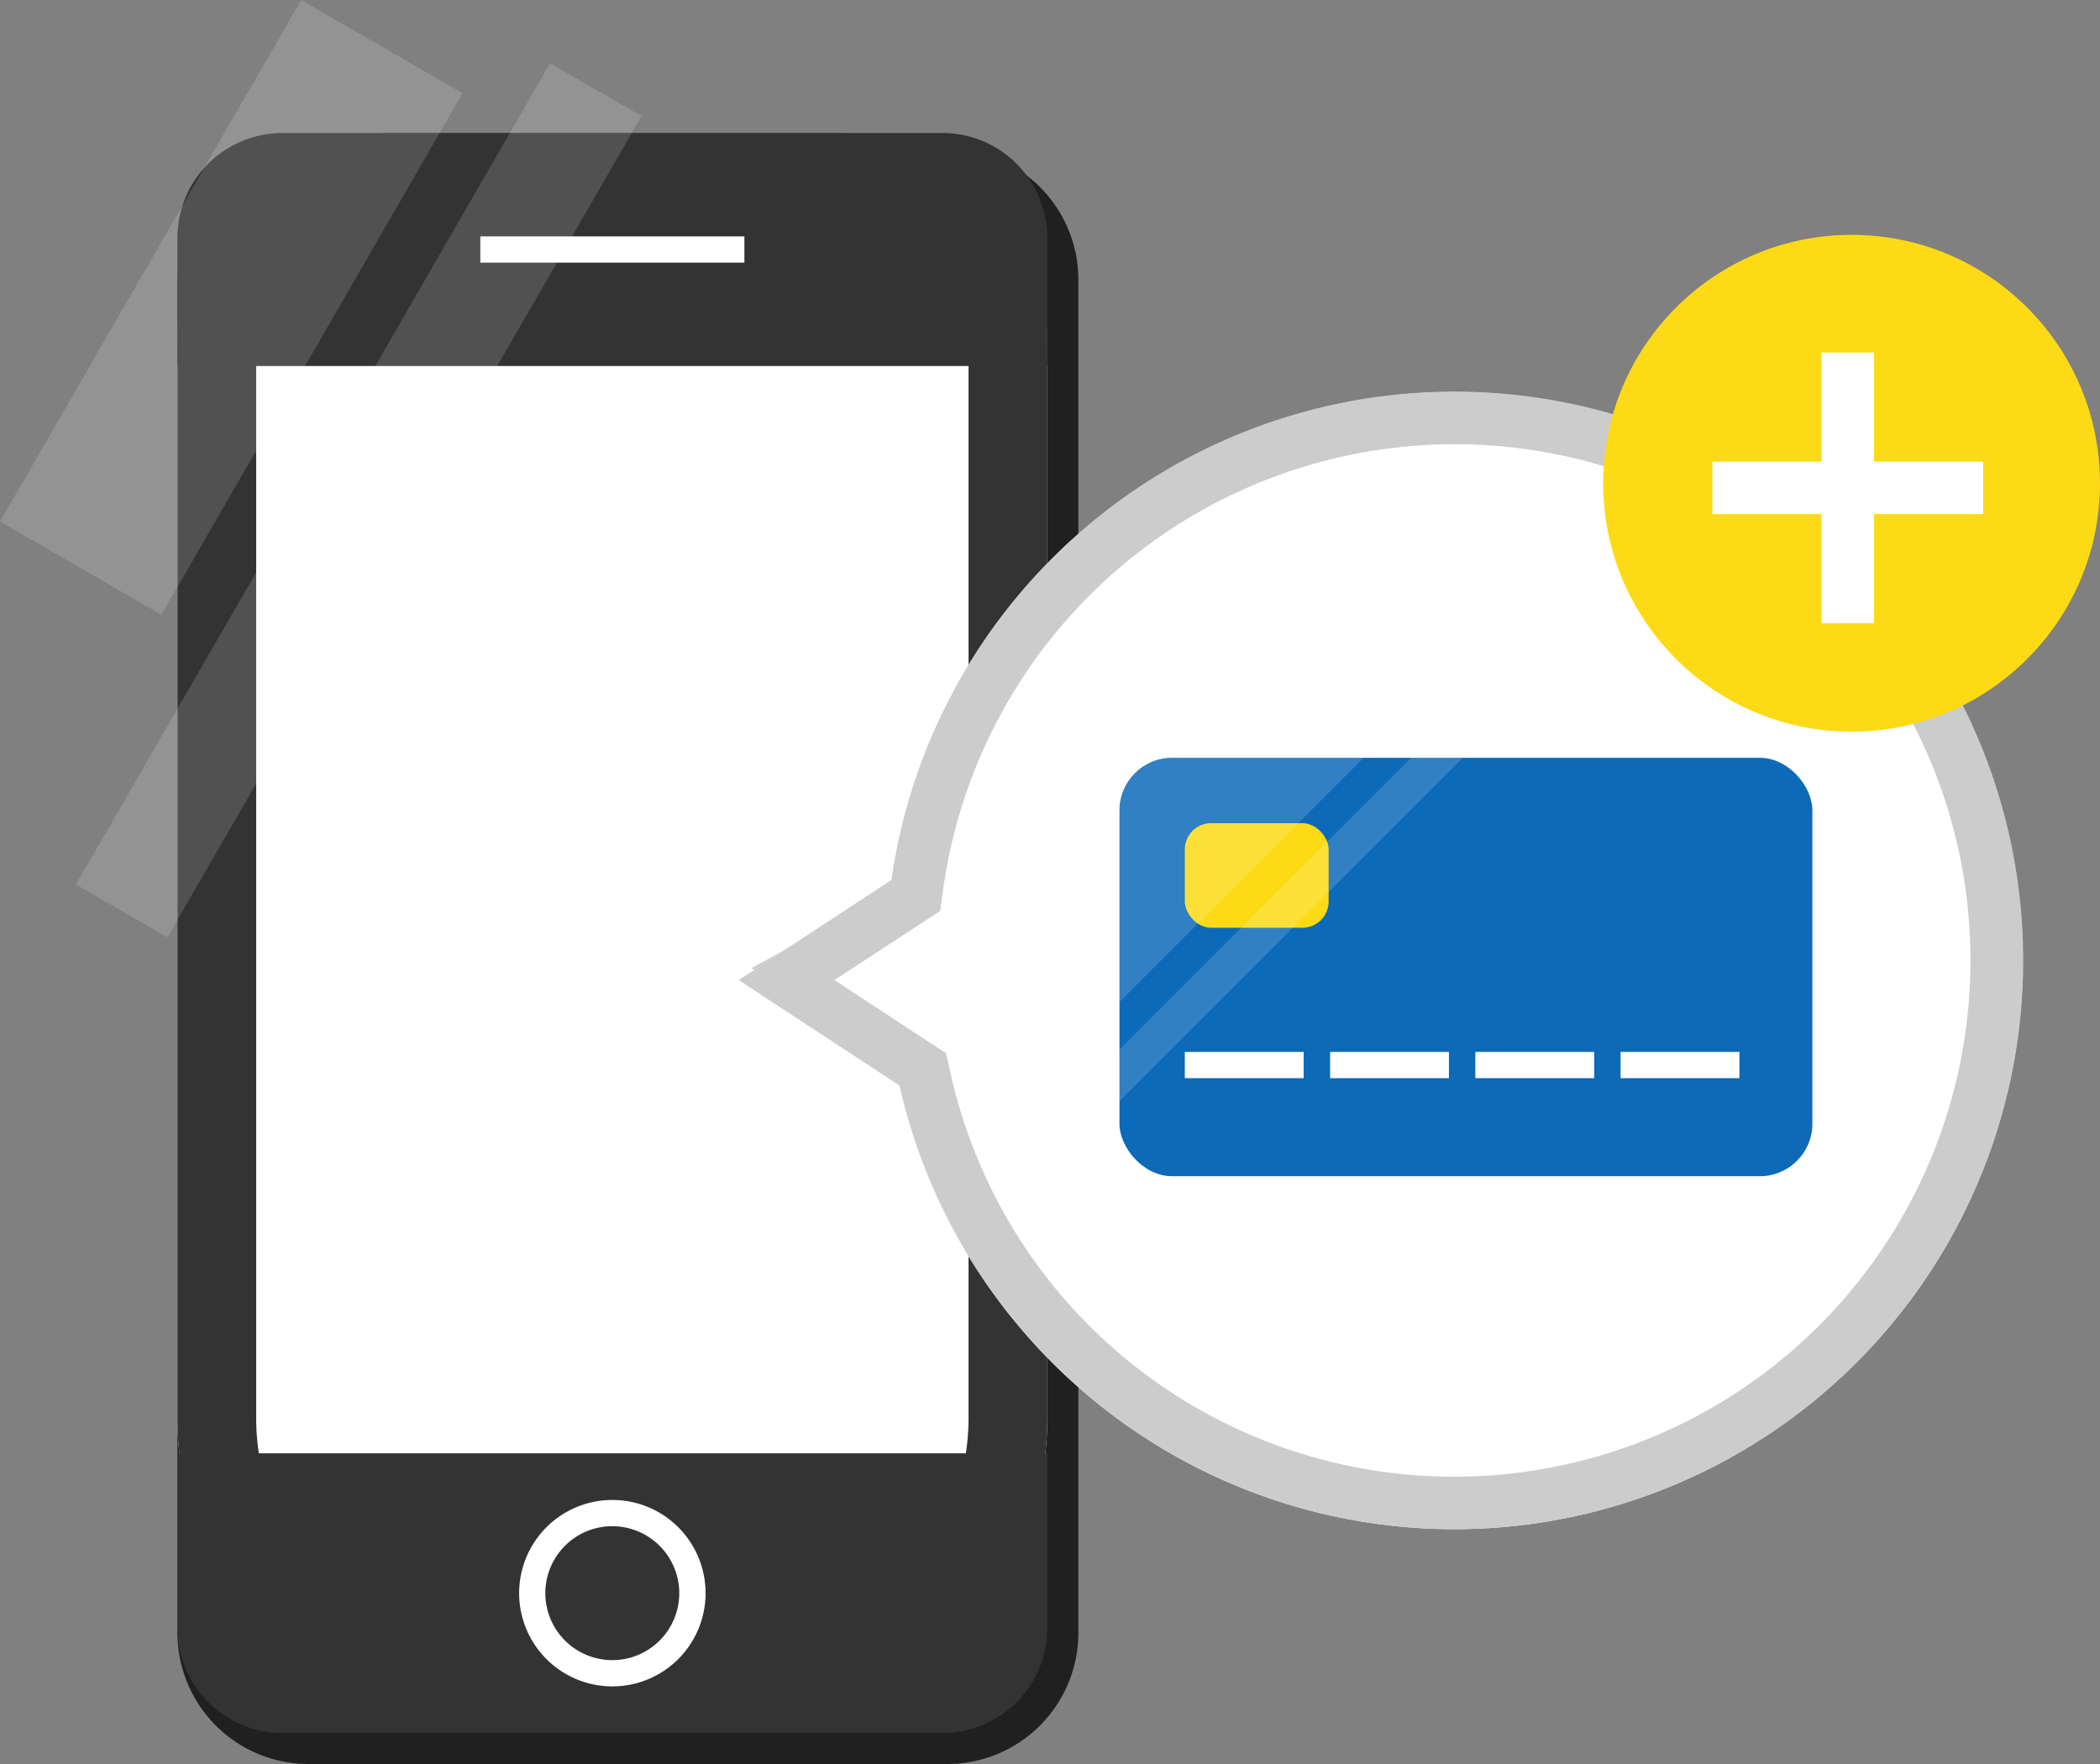 <svg xmlns="http://www.w3.org/2000/svg" width="80" height="67.201" viewBox="0 0 80 67.201"><rect x="0" y="0" width="80" height="67.201" fill="#808080" stroke="none"/><g transform="translate(-741.289 -2248)"><g transform="translate(741.289 2248)"><path d="M5,3A2,2,0,0,0,3,5V56.542a2,2,0,0,0,2,2H29.322a2,2,0,0,0,2-2V5a2,2,0,0,0-2-2H5M5,0H29.322a5,5,0,0,1,5,5V56.542a5,5,0,0,1-5,5H5a5,5,0,0,1-5-5V5A5,5,0,0,1,5,0Z" transform="translate(6.759 5.659)" fill="#202020"/><path d="M8,0H25.138a8,8,0,0,1,8,8V48.95a12,12,0,0,1-12,12H12a12,12,0,0,1-12-12V8A8,8,0,0,1,8,0Z" transform="translate(6.759 5.067)" fill="#fff"/><path d="M8,3A5.006,5.006,0,0,0,3,8V48.95a9.01,9.01,0,0,0,9,9h9.138a9.01,9.01,0,0,0,9-9V8a5.006,5.006,0,0,0-5-5H8M8,0H25.138a8,8,0,0,1,8,8V48.95a12,12,0,0,1-12,12H12a12,12,0,0,1-12-12V8A8,8,0,0,1,8,0Z" transform="translate(6.759 5.067)" fill="#333"/><path d="M4,0H29.138a4,4,0,0,1,4,4V8.876a0,0,0,0,1,0,0H0a0,0,0,0,1,0,0V4A4,4,0,0,1,4,0Z" transform="translate(6.759 5.067)" fill="#333"/><path d="M4,0H29.138a4,4,0,0,1,4,4v6.652a0,0,0,0,1,0,0H0a0,0,0,0,1,0,0V4A4,4,0,0,1,4,0Z" transform="translate(39.897 66.017) rotate(180)" fill="#333"/><path d="M10.06.5H0v-1H10.06Z" transform="translate(18.298 9.505)" fill="#fff"/><path d="M3.551,1A2.551,2.551,0,1,0,6.1,3.551,2.553,2.553,0,0,0,3.551,1m0-1A3.551,3.551,0,1,1,0,3.551,3.551,3.551,0,0,1,3.551,0Z" transform="translate(19.777 57.141)" fill="#fff"/><rect width="7.101" height="22.942" transform="translate(11.471 0) rotate(30)" fill="#fff" opacity="0.15" style="mix-blend-mode:screen;isolation:isolate"/><rect width="4.022" height="36.127" transform="translate(20.957 2.409) rotate(30)" fill="#fff" opacity="0.15" style="mix-blend-mode:screen;isolation:isolate"/></g><g transform="translate(769.429 2256.947)"><path d="M0,4.1,7.5,0,6.563,8.916Z" transform="translate(0.49 23.833)" fill="#ccc"/><path d="M6.128,26.428,0,22.412,5.818,18.6a21.66,21.66,0,1,1,.31,7.827Z" transform="translate(0 5.977)" fill="#fff"/><path d="M27.268,41.331A19.671,19.671,0,0,0,34.922,3.545,19.676,19.676,0,0,0,7.8,18.881l-.127.9L3.649,22.412,7.9,25.2l.177.791A19.645,19.645,0,0,0,27.268,41.331m0,2a21.673,21.673,0,0,1-21.14-16.9L0,22.412,5.818,18.6a21.667,21.667,0,1,1,21.45,24.73Z" transform="translate(0 5.977)" fill="#ccc"/><rect width="26.397" height="15.938" rx="2" transform="translate(14.506 19.922)" fill="#0c6ab8"/><circle cx="9.463" cy="9.463" r="9.463" transform="translate(32.934 0)" fill="#fcda15"/><g transform="translate(37.094 4.482)"><path d="M10.315,1H0V-1H10.315Z" transform="translate(0 5.158)" fill="#fff"/><path d="M10.315,1H0V-1H10.315Z" transform="translate(5.158 0) rotate(90)" fill="#fff"/></g><rect width="5.479" height="3.984" rx="1" transform="translate(16.996 22.412)" fill="#fcda15"/><path d="M4.527.5H0v-1H4.527Z" transform="translate(16.996 31.626)" fill="#fff"/><path d="M4.527.5H0v-1H4.527Z" transform="translate(22.53 31.626)" fill="#fff"/><path d="M4.527.5H0v-1H4.527Z" transform="translate(28.063 31.626)" fill="#fff"/><path d="M4.527.5H0v-1H4.527Z" transform="translate(33.597 31.626)" fill="#fff"/><rect width="5.977" height="18.83" transform="translate(21.444 13.834) rotate(45)" fill="#fff" opacity="0.15" style="mix-blend-mode:screen;isolation:isolate"/><rect width="1.393" height="20.403" transform="translate(27.159 18.38) rotate(45)" fill="#fff" opacity="0.15" style="mix-blend-mode:screen;isolation:isolate"/></g></g></svg>